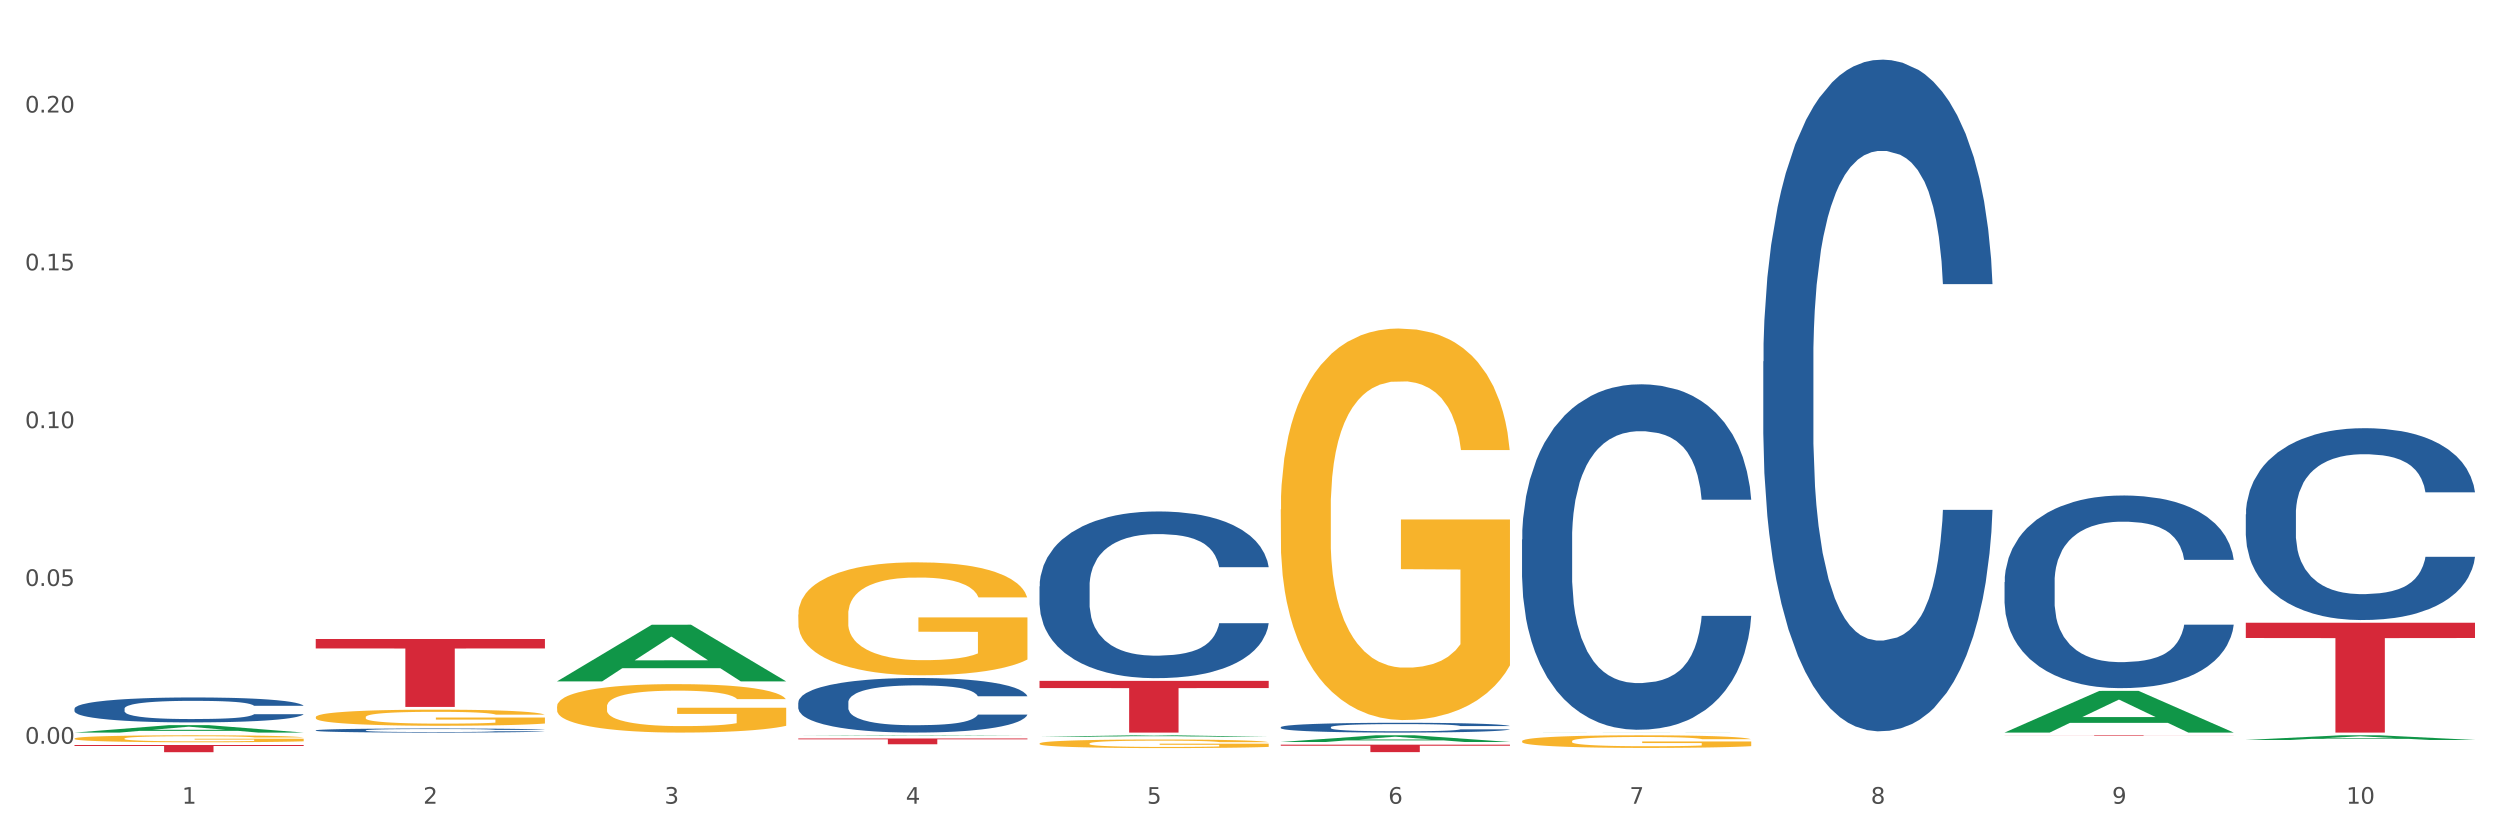 <?xml version="1.0" encoding="utf-8" standalone="no"?>
<!DOCTYPE svg PUBLIC "-//W3C//DTD SVG 1.1//EN"
  "http://www.w3.org/Graphics/SVG/1.1/DTD/svg11.dtd">
<svg xmlns:xlink="http://www.w3.org/1999/xlink" width="1080pt" height="360pt" viewBox="0 0 1080 360" xmlns="http://www.w3.org/2000/svg" version="1.1">
 <rect x="0" y="0" width="1080" height="360" fill="#333333" stroke="none"/>
 <defs>
  <style type="text/css">*{stroke-linejoin: round; stroke-linecap: butt}</style>
 </defs>
 <g id="figure_1">
  <g id="patch_1">
   <path d="M 0 360 
L 1080 360 
L 1080 0 
L 0 0 
z
" style="fill: #ffffff; stroke: #ffffff; stroke-linejoin: miter"/>
  </g>
  <g id="axes_1">
   <g id="matplotlib.axis_1">
    <g id="xtick_1">
     <g id="text_1">
      <!-- 1 -->
      <g style="fill: #4d4d4d" transform="translate(78.627 347.204) scale(0.096 -0.096)">
       <defs>
        <path id="DejaVuSans-31" d="M 794 531 
L 1825 531 
L 1825 4091 
L 703 3866 
L 703 4441 
L 1819 4666 
L 2450 4666 
L 2450 531 
L 3481 531 
L 3481 0 
L 794 0 
L 794 531 
z
" transform="scale(0.016)"/>
       </defs>
       <use xlink:href="#DejaVuSans-31"/>
      </g>
     </g>
    </g>
    <g id="xtick_2">
     <g id="text_2">
      <!-- 2 -->
      <g style="fill: #4d4d4d" transform="translate(182.851 347.204) scale(0.096 -0.096)">
       <defs>
        <path id="DejaVuSans-32" d="M 1228 531 
L 3431 531 
L 3431 0 
L 469 0 
L 469 531 
Q 828 903 1448 1529 
Q 2069 2156 2228 2338 
Q 2531 2678 2651 2914 
Q 2772 3150 2772 3378 
Q 2772 3750 2511 3984 
Q 2250 4219 1831 4219 
Q 1534 4219 1204 4116 
Q 875 4013 500 3803 
L 500 4441 
Q 881 4594 1212 4672 
Q 1544 4750 1819 4750 
Q 2544 4750 2975 4387 
Q 3406 4025 3406 3419 
Q 3406 3131 3298 2873 
Q 3191 2616 2906 2266 
Q 2828 2175 2409 1742 
Q 1991 1309 1228 531 
z
" transform="scale(0.016)"/>
       </defs>
       <use xlink:href="#DejaVuSans-32"/>
      </g>
     </g>
    </g>
    <g id="xtick_3">
     <g id="text_3">
      <!-- 3 -->
      <g style="fill: #4d4d4d" transform="translate(287.074 347.204) scale(0.096 -0.096)">
       <defs>
        <path id="DejaVuSans-33" d="M 2597 2516 
Q 3050 2419 3304 2112 
Q 3559 1806 3559 1356 
Q 3559 666 3084 287 
Q 2609 -91 1734 -91 
Q 1441 -91 1130 -33 
Q 819 25 488 141 
L 488 750 
Q 750 597 1062 519 
Q 1375 441 1716 441 
Q 2309 441 2620 675 
Q 2931 909 2931 1356 
Q 2931 1769 2642 2001 
Q 2353 2234 1838 2234 
L 1294 2234 
L 1294 2753 
L 1863 2753 
Q 2328 2753 2575 2939 
Q 2822 3125 2822 3475 
Q 2822 3834 2567 4026 
Q 2313 4219 1838 4219 
Q 1578 4219 1281 4162 
Q 984 4106 628 3988 
L 628 4550 
Q 988 4650 1302 4700 
Q 1616 4750 1894 4750 
Q 2613 4750 3031 4423 
Q 3450 4097 3450 3541 
Q 3450 3153 3228 2886 
Q 3006 2619 2597 2516 
z
" transform="scale(0.016)"/>
       </defs>
       <use xlink:href="#DejaVuSans-33"/>
      </g>
     </g>
    </g>
    <g id="xtick_4">
     <g id="text_4">
      <!-- 4 -->
      <g style="fill: #4d4d4d" transform="translate(391.298 347.204) scale(0.096 -0.096)">
       <defs>
        <path id="DejaVuSans-34" d="M 2419 4116 
L 825 1625 
L 2419 1625 
L 2419 4116 
z
M 2253 4666 
L 3047 4666 
L 3047 1625 
L 3713 1625 
L 3713 1100 
L 3047 1100 
L 3047 0 
L 2419 0 
L 2419 1100 
L 313 1100 
L 313 1709 
L 2253 4666 
z
" transform="scale(0.016)"/>
       </defs>
       <use xlink:href="#DejaVuSans-34"/>
      </g>
     </g>
    </g>
    <g id="xtick_5">
     <g id="text_5">
      <!-- 5 -->
      <g style="fill: #4d4d4d" transform="translate(495.522 347.204) scale(0.096 -0.096)">
       <defs>
        <path id="DejaVuSans-35" d="M 691 4666 
L 3169 4666 
L 3169 4134 
L 1269 4134 
L 1269 2991 
Q 1406 3038 1543 3061 
Q 1681 3084 1819 3084 
Q 2600 3084 3056 2656 
Q 3513 2228 3513 1497 
Q 3513 744 3044 326 
Q 2575 -91 1722 -91 
Q 1428 -91 1123 -41 
Q 819 9 494 109 
L 494 744 
Q 775 591 1075 516 
Q 1375 441 1709 441 
Q 2250 441 2565 725 
Q 2881 1009 2881 1497 
Q 2881 1984 2565 2268 
Q 2250 2553 1709 2553 
Q 1456 2553 1204 2497 
Q 953 2441 691 2322 
L 691 4666 
z
" transform="scale(0.016)"/>
       </defs>
       <use xlink:href="#DejaVuSans-35"/>
      </g>
     </g>
    </g>
    <g id="xtick_6">
     <g id="text_6">
      <!-- 6 -->
      <g style="fill: #4d4d4d" transform="translate(599.745 347.204) scale(0.096 -0.096)">
       <defs>
        <path id="DejaVuSans-36" d="M 2113 2584 
Q 1688 2584 1439 2293 
Q 1191 2003 1191 1497 
Q 1191 994 1439 701 
Q 1688 409 2113 409 
Q 2538 409 2786 701 
Q 3034 994 3034 1497 
Q 3034 2003 2786 2293 
Q 2538 2584 2113 2584 
z
M 3366 4563 
L 3366 3988 
Q 3128 4100 2886 4159 
Q 2644 4219 2406 4219 
Q 1781 4219 1451 3797 
Q 1122 3375 1075 2522 
Q 1259 2794 1537 2939 
Q 1816 3084 2150 3084 
Q 2853 3084 3261 2657 
Q 3669 2231 3669 1497 
Q 3669 778 3244 343 
Q 2819 -91 2113 -91 
Q 1303 -91 875 529 
Q 447 1150 447 2328 
Q 447 3434 972 4092 
Q 1497 4750 2381 4750 
Q 2619 4750 2861 4703 
Q 3103 4656 3366 4563 
z
" transform="scale(0.016)"/>
       </defs>
       <use xlink:href="#DejaVuSans-36"/>
      </g>
     </g>
    </g>
    <g id="xtick_7">
     <g id="text_7">
      <!-- 7 -->
      <g style="fill: #4d4d4d" transform="translate(703.969 347.204) scale(0.096 -0.096)">
       <defs>
        <path id="DejaVuSans-37" d="M 525 4666 
L 3525 4666 
L 3525 4397 
L 1831 0 
L 1172 0 
L 2766 4134 
L 525 4134 
L 525 4666 
z
" transform="scale(0.016)"/>
       </defs>
       <use xlink:href="#DejaVuSans-37"/>
      </g>
     </g>
    </g>
    <g id="xtick_8">
     <g id="text_8">
      <!-- 8 -->
      <g style="fill: #4d4d4d" transform="translate(808.193 347.204) scale(0.096 -0.096)">
       <defs>
        <path id="DejaVuSans-38" d="M 2034 2216 
Q 1584 2216 1326 1975 
Q 1069 1734 1069 1313 
Q 1069 891 1326 650 
Q 1584 409 2034 409 
Q 2484 409 2743 651 
Q 3003 894 3003 1313 
Q 3003 1734 2745 1975 
Q 2488 2216 2034 2216 
z
M 1403 2484 
Q 997 2584 770 2862 
Q 544 3141 544 3541 
Q 544 4100 942 4425 
Q 1341 4750 2034 4750 
Q 2731 4750 3128 4425 
Q 3525 4100 3525 3541 
Q 3525 3141 3298 2862 
Q 3072 2584 2669 2484 
Q 3125 2378 3379 2068 
Q 3634 1759 3634 1313 
Q 3634 634 3220 271 
Q 2806 -91 2034 -91 
Q 1263 -91 848 271 
Q 434 634 434 1313 
Q 434 1759 690 2068 
Q 947 2378 1403 2484 
z
M 1172 3481 
Q 1172 3119 1398 2916 
Q 1625 2713 2034 2713 
Q 2441 2713 2670 2916 
Q 2900 3119 2900 3481 
Q 2900 3844 2670 4047 
Q 2441 4250 2034 4250 
Q 1625 4250 1398 4047 
Q 1172 3844 1172 3481 
z
" transform="scale(0.016)"/>
       </defs>
       <use xlink:href="#DejaVuSans-38"/>
      </g>
     </g>
    </g>
    <g id="xtick_9">
     <g id="text_9">
      <!-- 9 -->
      <g style="fill: #4d4d4d" transform="translate(912.416 347.204) scale(0.096 -0.096)">
       <defs>
        <path id="DejaVuSans-39" d="M 703 97 
L 703 672 
Q 941 559 1184 500 
Q 1428 441 1663 441 
Q 2288 441 2617 861 
Q 2947 1281 2994 2138 
Q 2813 1869 2534 1725 
Q 2256 1581 1919 1581 
Q 1219 1581 811 2004 
Q 403 2428 403 3163 
Q 403 3881 828 4315 
Q 1253 4750 1959 4750 
Q 2769 4750 3195 4129 
Q 3622 3509 3622 2328 
Q 3622 1225 3098 567 
Q 2575 -91 1691 -91 
Q 1453 -91 1209 -44 
Q 966 3 703 97 
z
M 1959 2075 
Q 2384 2075 2632 2365 
Q 2881 2656 2881 3163 
Q 2881 3666 2632 3958 
Q 2384 4250 1959 4250 
Q 1534 4250 1286 3958 
Q 1038 3666 1038 3163 
Q 1038 2656 1286 2365 
Q 1534 2075 1959 2075 
z
" transform="scale(0.016)"/>
       </defs>
       <use xlink:href="#DejaVuSans-39"/>
      </g>
     </g>
    </g>
    <g id="xtick_10">
     <g id="text_10">
      <!-- 10 -->
      <g style="fill: #4d4d4d" transform="translate(1013.586 347.204) scale(0.096 -0.096)">
       <defs>
        <path id="DejaVuSans-30" d="M 2034 4250 
Q 1547 4250 1301 3770 
Q 1056 3291 1056 2328 
Q 1056 1369 1301 889 
Q 1547 409 2034 409 
Q 2525 409 2770 889 
Q 3016 1369 3016 2328 
Q 3016 3291 2770 3770 
Q 2525 4250 2034 4250 
z
M 2034 4750 
Q 2819 4750 3233 4129 
Q 3647 3509 3647 2328 
Q 3647 1150 3233 529 
Q 2819 -91 2034 -91 
Q 1250 -91 836 529 
Q 422 1150 422 2328 
Q 422 3509 836 4129 
Q 1250 4750 2034 4750 
z
" transform="scale(0.016)"/>
       </defs>
       <use xlink:href="#DejaVuSans-31"/>
       <use xlink:href="#DejaVuSans-30" transform="translate(63.623 0)"/>
      </g>
     </g>
    </g>
    <g id="xtick_11"/>
    <g id="xtick_12"/>
    <g id="xtick_13"/>
    <g id="xtick_14"/>
    <g id="xtick_15"/>
    <g id="xtick_16"/>
    <g id="xtick_17"/>
    <g id="xtick_18"/>
    <g id="xtick_19"/>
   </g>
   <g id="matplotlib.axis_2">
    <g id="ytick_1">
     <g id="text_11">
      <!-- 0.00 -->
      <g style="fill: #4d4d4d" transform="translate(10.8 321.294) scale(0.096 -0.096)">
       <defs>
        <path id="DejaVuSans-2e" d="M 684 794 
L 1344 794 
L 1344 0 
L 684 0 
L 684 794 
z
" transform="scale(0.016)"/>
       </defs>
       <use xlink:href="#DejaVuSans-30"/>
       <use xlink:href="#DejaVuSans-2e" transform="translate(63.623 0)"/>
       <use xlink:href="#DejaVuSans-30" transform="translate(95.41 0)"/>
       <use xlink:href="#DejaVuSans-30" transform="translate(159.033 0)"/>
      </g>
     </g>
    </g>
    <g id="ytick_2">
     <g id="text_12">
      <!-- 0.05 -->
      <g style="fill: #4d4d4d" transform="translate(10.8 253.126) scale(0.096 -0.096)">
       <use xlink:href="#DejaVuSans-30"/>
       <use xlink:href="#DejaVuSans-2e" transform="translate(63.623 0)"/>
       <use xlink:href="#DejaVuSans-30" transform="translate(95.41 0)"/>
       <use xlink:href="#DejaVuSans-35" transform="translate(159.033 0)"/>
      </g>
     </g>
    </g>
    <g id="ytick_3">
     <g id="text_13">
      <!-- 0.10 -->
      <g style="fill: #4d4d4d" transform="translate(10.8 184.959) scale(0.096 -0.096)">
       <use xlink:href="#DejaVuSans-30"/>
       <use xlink:href="#DejaVuSans-2e" transform="translate(63.623 0)"/>
       <use xlink:href="#DejaVuSans-31" transform="translate(95.41 0)"/>
       <use xlink:href="#DejaVuSans-30" transform="translate(159.033 0)"/>
      </g>
     </g>
    </g>
    <g id="ytick_4">
     <g id="text_14">
      <!-- 0.15 -->
      <g style="fill: #4d4d4d" transform="translate(10.8 116.792) scale(0.096 -0.096)">
       <use xlink:href="#DejaVuSans-30"/>
       <use xlink:href="#DejaVuSans-2e" transform="translate(63.623 0)"/>
       <use xlink:href="#DejaVuSans-31" transform="translate(95.41 0)"/>
       <use xlink:href="#DejaVuSans-35" transform="translate(159.033 0)"/>
      </g>
     </g>
    </g>
    <g id="ytick_5">
     <g id="text_15">
      <!-- 0.20 -->
      <g style="fill: #4d4d4d" transform="translate(10.8 48.625) scale(0.096 -0.096)">
       <use xlink:href="#DejaVuSans-30"/>
       <use xlink:href="#DejaVuSans-2e" transform="translate(63.623 0)"/>
       <use xlink:href="#DejaVuSans-32" transform="translate(95.41 0)"/>
       <use xlink:href="#DejaVuSans-30" transform="translate(159.033 0)"/>
      </g>
     </g>
    </g>
    <g id="ytick_6"/>
    <g id="ytick_7"/>
    <g id="ytick_8"/>
    <g id="ytick_9"/>
   </g>
   <g id="PolyCollection_1">
    <path d="M 32.175 316.473 
L 32.277 316.47 
L 73.107 313.251 
L 90.051 313.248 
L 131.187 316.479 
L 111.589 316.479 
L 102.709 315.727 
L 60.552 315.727 
L 60.246 315.739 
L 51.671 316.479 
L 32.175 316.479 
L 32.175 316.473 
L 65.86 315.278 
L 97.401 315.274 
L 81.783 313.937 
L 81.579 313.931 
L 81.375 313.94 
L 65.758 315.274 
L 65.86 315.278 
L 32.175 316.473 
z
" clip-path="url(#p1e3bc6f533)" style="fill: #109648"/>
    <path d="M 449.069 253.307 
L 449.187 253.241 
L 449.187 251.399 
L 449.538 248.9 
L 450.825 244.295 
L 452.464 240.809 
L 455.272 236.731 
L 456.794 235.021 
L 458.783 233.113 
L 462.88 230.022 
L 467.561 227.39 
L 470.838 225.943 
L 473.296 225.022 
L 478.797 223.378 
L 481.957 222.655 
L 485.234 222.063 
L 488.042 221.668 
L 492.724 221.207 
L 496.469 221.01 
L 500.799 220.944 
L 504.427 221.01 
L 509.226 221.273 
L 516.248 222.063 
L 518.94 222.523 
L 522.568 223.312 
L 526.313 224.365 
L 529.356 225.417 
L 532.867 226.93 
L 536.495 228.903 
L 540.006 231.403 
L 542.464 233.705 
L 544.454 236.139 
L 546.209 239.099 
L 547.497 242.322 
L 548.082 245.019 
L 526.664 245.019 
L 526.079 242.585 
L 524.909 239.954 
L 523.738 238.178 
L 522.451 236.731 
L 520.461 235.086 
L 518.706 234.034 
L 515.78 232.784 
L 513.088 231.995 
L 510.864 231.534 
L 508.173 231.14 
L 502.438 230.745 
L 498.342 230.745 
L 495.767 230.877 
L 492.607 231.206 
L 489.915 231.666 
L 486.755 232.455 
L 484.297 233.31 
L 481.84 234.429 
L 480.435 235.218 
L 478.328 236.665 
L 476.924 237.849 
L 475.051 239.888 
L 473.998 241.335 
L 472.126 245.085 
L 471.306 247.847 
L 470.955 249.755 
L 470.721 251.86 
L 470.721 262.121 
L 471.423 266.725 
L 472.009 268.699 
L 472.945 270.935 
L 474.7 273.829 
L 477.275 276.658 
L 479.967 278.697 
L 482.191 279.947 
L 484.297 280.868 
L 486.404 281.591 
L 488.979 282.249 
L 491.085 282.644 
L 494.245 283.038 
L 497.991 283.236 
L 500.916 283.236 
L 506.885 282.907 
L 509.577 282.578 
L 512.152 282.117 
L 514.961 281.394 
L 517.184 280.604 
L 518.472 280.012 
L 520.578 278.763 
L 522.217 277.447 
L 523.621 275.934 
L 524.558 274.619 
L 525.611 272.645 
L 526.43 270.409 
L 526.664 269.225 
L 548.082 269.225 
L 547.614 271.593 
L 546.795 273.895 
L 545.156 276.987 
L 543.869 278.763 
L 541.879 280.933 
L 539.772 282.775 
L 536.846 284.814 
L 534.155 286.327 
L 531.346 287.643 
L 528.303 288.827 
L 522.802 290.471 
L 520.813 290.932 
L 516.599 291.721 
L 513.322 292.181 
L 508.524 292.642 
L 503.608 292.905 
L 498.459 292.971 
L 493.894 292.839 
L 488.862 292.444 
L 485.702 292.05 
L 482.191 291.458 
L 478.094 290.537 
L 474.232 289.419 
L 470.604 288.103 
L 467.21 286.59 
L 464.05 284.88 
L 459.954 282.052 
L 456.911 279.289 
L 454.687 276.724 
L 453.166 274.553 
L 451.644 271.79 
L 450.825 269.883 
L 449.538 265.278 
L 449.069 261.003 
L 449.069 253.307 
z
" clip-path="url(#p1e3bc6f533)" style="fill: #255c99"/>
    <path d="M 344.846 303.49 
L 344.963 303.468 
L 344.963 302.865 
L 345.314 302.047 
L 346.601 300.539 
L 348.24 299.397 
L 351.049 298.062 
L 352.57 297.502 
L 354.56 296.877 
L 358.656 295.864 
L 363.338 295.003 
L 366.615 294.529 
L 369.072 294.227 
L 374.573 293.689 
L 377.733 293.452 
L 381.01 293.258 
L 383.819 293.129 
L 388.5 292.978 
L 392.245 292.913 
L 396.576 292.892 
L 400.204 292.913 
L 405.002 293 
L 412.025 293.258 
L 414.716 293.409 
L 418.344 293.667 
L 422.09 294.012 
L 425.133 294.357 
L 428.644 294.852 
L 432.272 295.498 
L 435.783 296.317 
L 438.241 297.071 
L 440.23 297.868 
L 441.986 298.837 
L 443.273 299.893 
L 443.858 300.776 
L 422.441 300.776 
L 421.856 299.979 
L 420.685 299.117 
L 419.515 298.535 
L 418.227 298.062 
L 416.238 297.523 
L 414.482 297.178 
L 411.556 296.769 
L 408.865 296.511 
L 406.641 296.36 
L 403.949 296.231 
L 398.214 296.101 
L 394.118 296.101 
L 391.543 296.144 
L 388.383 296.252 
L 385.691 296.403 
L 382.531 296.661 
L 380.074 296.941 
L 377.616 297.308 
L 376.211 297.566 
L 374.105 298.04 
L 372.7 298.428 
L 370.828 299.096 
L 369.775 299.569 
L 367.902 300.797 
L 367.083 301.702 
L 366.732 302.327 
L 366.498 303.016 
L 366.498 306.376 
L 367.2 307.884 
L 367.785 308.53 
L 368.721 309.263 
L 370.477 310.211 
L 373.052 311.137 
L 375.743 311.805 
L 377.967 312.214 
L 380.074 312.515 
L 382.18 312.752 
L 384.755 312.968 
L 386.862 313.097 
L 390.022 313.226 
L 393.767 313.291 
L 396.693 313.291 
L 402.662 313.183 
L 405.353 313.075 
L 407.928 312.925 
L 410.737 312.688 
L 412.961 312.429 
L 414.248 312.235 
L 416.355 311.826 
L 417.993 311.395 
L 419.398 310.9 
L 420.334 310.469 
L 421.387 309.823 
L 422.207 309.09 
L 422.441 308.703 
L 443.858 308.703 
L 443.39 309.478 
L 442.571 310.232 
L 440.932 311.244 
L 439.645 311.826 
L 437.655 312.537 
L 435.549 313.14 
L 432.623 313.808 
L 429.931 314.303 
L 427.122 314.734 
L 424.079 315.122 
L 418.579 315.66 
L 416.589 315.811 
L 412.376 316.07 
L 409.099 316.22 
L 404.3 316.371 
L 399.385 316.457 
L 394.235 316.479 
L 389.671 316.436 
L 384.638 316.307 
L 381.478 316.177 
L 377.967 315.983 
L 373.871 315.682 
L 370.009 315.316 
L 366.38 314.885 
L 362.986 314.389 
L 359.826 313.829 
L 355.73 312.903 
L 352.687 311.998 
L 350.464 311.158 
L 348.942 310.447 
L 347.421 309.543 
L 346.601 308.918 
L 345.314 307.41 
L 344.846 306.01 
L 344.846 303.49 
z
" clip-path="url(#p1e3bc6f533)" style="fill: #255c99"/>
    <path d="M 240.622 318.175 
L 240.739 318.175 
L 240.739 318.175 
L 241.09 318.174 
L 242.378 318.173 
L 244.016 318.172 
L 246.825 318.172 
L 248.347 318.171 
L 250.336 318.171 
L 254.432 318.17 
L 259.114 318.169 
L 262.391 318.169 
L 264.849 318.169 
L 270.349 318.168 
L 273.509 318.168 
L 276.786 318.168 
L 279.595 318.168 
L 284.277 318.168 
L 288.022 318.168 
L 292.352 318.168 
L 295.98 318.168 
L 300.779 318.168 
L 307.801 318.168 
L 310.493 318.168 
L 314.121 318.168 
L 317.866 318.169 
L 320.909 318.169 
L 324.42 318.169 
L 328.048 318.17 
L 331.559 318.17 
L 334.017 318.171 
L 336.007 318.171 
L 337.762 318.172 
L 339.049 318.173 
L 339.635 318.173 
L 318.217 318.173 
L 317.632 318.173 
L 316.462 318.172 
L 315.291 318.172 
L 314.004 318.172 
L 312.014 318.171 
L 310.259 318.171 
L 307.333 318.171 
L 304.641 318.17 
L 302.417 318.17 
L 299.725 318.17 
L 293.991 318.17 
L 289.894 318.17 
L 287.32 318.17 
L 284.16 318.17 
L 281.468 318.17 
L 278.308 318.171 
L 275.85 318.171 
L 273.392 318.171 
L 271.988 318.171 
L 269.881 318.171 
L 268.477 318.172 
L 266.604 318.172 
L 265.551 318.173 
L 263.678 318.173 
L 262.859 318.174 
L 262.508 318.174 
L 262.274 318.175 
L 262.274 318.177 
L 262.976 318.178 
L 263.561 318.179 
L 264.498 318.179 
L 266.253 318.18 
L 268.828 318.181 
L 271.52 318.181 
L 273.743 318.181 
L 275.85 318.181 
L 277.957 318.182 
L 280.532 318.182 
L 282.638 318.182 
L 285.798 318.182 
L 289.543 318.182 
L 292.469 318.182 
L 298.438 318.182 
L 301.13 318.182 
L 303.705 318.182 
L 306.513 318.182 
L 308.737 318.181 
L 310.025 318.181 
L 312.131 318.181 
L 313.77 318.181 
L 315.174 318.18 
L 316.11 318.18 
L 317.164 318.18 
L 317.983 318.179 
L 318.217 318.179 
L 339.635 318.179 
L 339.167 318.179 
L 338.347 318.18 
L 336.709 318.181 
L 335.421 318.181 
L 333.432 318.181 
L 331.325 318.182 
L 328.399 318.182 
L 325.707 318.183 
L 322.899 318.183 
L 319.856 318.183 
L 314.355 318.184 
L 312.365 318.184 
L 308.152 318.184 
L 304.875 318.184 
L 300.077 318.184 
L 295.161 318.184 
L 290.011 318.184 
L 285.447 318.184 
L 280.414 318.184 
L 277.254 318.184 
L 273.743 318.184 
L 269.647 318.184 
L 265.785 318.183 
L 262.157 318.183 
L 258.763 318.183 
L 255.603 318.182 
L 251.507 318.182 
L 248.464 318.181 
L 246.24 318.181 
L 244.718 318.18 
L 243.197 318.179 
L 242.378 318.179 
L 241.09 318.178 
L 240.622 318.177 
L 240.622 318.175 
z
" clip-path="url(#p1e3bc6f533)" style="fill: #255c99"/>
    <path d="M 136.399 315.503 
L 136.516 315.501 
L 136.516 315.456 
L 136.867 315.395 
L 138.154 315.281 
L 139.793 315.196 
L 142.602 315.095 
L 144.123 315.053 
L 146.113 315.006 
L 150.209 314.93 
L 154.89 314.866 
L 158.167 314.83 
L 160.625 314.807 
L 166.126 314.767 
L 169.286 314.749 
L 172.563 314.734 
L 175.372 314.725 
L 180.053 314.713 
L 183.798 314.709 
L 188.129 314.707 
L 191.757 314.709 
L 196.555 314.715 
L 203.577 314.734 
L 206.269 314.746 
L 209.897 314.765 
L 213.642 314.791 
L 216.685 314.817 
L 220.196 314.854 
L 223.824 314.903 
L 227.336 314.964 
L 229.793 315.021 
L 231.783 315.081 
L 233.538 315.154 
L 234.826 315.233 
L 235.411 315.299 
L 213.993 315.299 
L 213.408 315.239 
L 212.238 315.175 
L 211.068 315.131 
L 209.78 315.095 
L 207.791 315.055 
L 206.035 315.029 
L 203.109 314.998 
L 200.417 314.979 
L 198.194 314.967 
L 195.502 314.958 
L 189.767 314.948 
L 185.671 314.948 
L 183.096 314.951 
L 179.936 314.959 
L 177.244 314.971 
L 174.084 314.99 
L 171.626 315.011 
L 169.169 315.039 
L 167.764 315.058 
L 165.658 315.094 
L 164.253 315.123 
L 162.381 315.173 
L 161.327 315.209 
L 159.455 315.301 
L 158.635 315.369 
L 158.284 315.416 
L 158.05 315.468 
L 158.05 315.72 
L 158.752 315.833 
L 159.338 315.882 
L 160.274 315.937 
L 162.029 316.008 
L 164.604 316.078 
L 167.296 316.128 
L 169.52 316.158 
L 171.626 316.181 
L 173.733 316.199 
L 176.308 316.215 
L 178.415 316.225 
L 181.575 316.235 
L 185.32 316.239 
L 188.246 316.239 
L 194.214 316.231 
L 196.906 316.223 
L 199.481 316.212 
L 202.29 316.194 
L 204.514 316.175 
L 205.801 316.16 
L 207.908 316.129 
L 209.546 316.097 
L 210.951 316.06 
L 211.887 316.027 
L 212.94 315.979 
L 213.759 315.924 
L 213.993 315.895 
L 235.411 315.895 
L 234.943 315.953 
L 234.124 316.01 
L 232.485 316.086 
L 231.198 316.129 
L 229.208 316.183 
L 227.102 316.228 
L 224.176 316.278 
L 221.484 316.315 
L 218.675 316.348 
L 215.632 316.377 
L 210.131 316.417 
L 208.142 316.429 
L 203.928 316.448 
L 200.651 316.459 
L 195.853 316.471 
L 190.937 316.477 
L 185.788 316.479 
L 181.223 316.476 
L 176.191 316.466 
L 173.031 316.456 
L 169.52 316.442 
L 165.424 316.419 
L 161.561 316.391 
L 157.933 316.359 
L 154.539 316.322 
L 151.379 316.28 
L 147.283 316.21 
L 144.24 316.142 
L 142.016 316.079 
L 140.495 316.026 
L 138.973 315.958 
L 138.154 315.911 
L 136.867 315.798 
L 136.399 315.692 
L 136.399 315.503 
z
" clip-path="url(#p1e3bc6f533)" style="fill: #255c99"/>
    <path d="M 240.622 305.214 
L 240.739 305.195 
L 240.739 304.507 
L 240.973 303.914 
L 242.142 302.479 
L 243.895 301.294 
L 245.181 300.662 
L 246.467 300.146 
L 247.987 299.63 
L 249.857 299.094 
L 253.247 298.31 
L 255.351 297.908 
L 257.923 297.488 
L 262.599 296.876 
L 265.989 296.531 
L 269.496 296.245 
L 275.224 295.9 
L 278.965 295.747 
L 282.939 295.633 
L 287.732 295.556 
L 291.356 295.537 
L 299.305 295.594 
L 306.085 295.766 
L 309.358 295.9 
L 313.566 296.13 
L 315.788 296.283 
L 319.411 296.589 
L 323.152 296.99 
L 325.724 297.335 
L 329.581 297.985 
L 332.504 298.635 
L 335.193 299.438 
L 336.595 299.993 
L 337.647 300.509 
L 338.583 301.102 
L 339.518 302.039 
L 318.476 302.039 
L 317.658 301.37 
L 316.372 300.739 
L 314.502 300.127 
L 312.865 299.744 
L 310.06 299.266 
L 307.488 298.96 
L 304.799 298.731 
L 301.526 298.54 
L 298.954 298.444 
L 295.33 298.367 
L 288.2 298.387 
L 283.407 298.54 
L 280.134 298.731 
L 278.03 298.903 
L 276.159 299.094 
L 274.055 299.362 
L 271.6 299.764 
L 269.847 300.127 
L 268.093 300.586 
L 266.69 301.045 
L 265.405 301.58 
L 264.352 302.154 
L 263.534 302.747 
L 262.833 303.474 
L 262.248 304.679 
L 262.248 307.299 
L 262.482 307.892 
L 263.067 308.676 
L 263.768 309.269 
L 264.937 309.976 
L 265.989 310.454 
L 267.976 311.143 
L 270.197 311.717 
L 271.951 312.08 
L 273.704 312.386 
L 276.744 312.807 
L 280.134 313.151 
L 283.056 313.361 
L 287.031 313.553 
L 289.719 313.629 
L 292.057 313.667 
L 297.785 313.667 
L 301.877 313.61 
L 306.436 313.476 
L 309.943 313.304 
L 312.865 313.094 
L 316.138 312.749 
L 318.242 312.424 
L 318.242 308.427 
L 292.525 308.408 
L 292.525 305.75 
L 339.635 305.75 
L 339.635 313.553 
L 337.647 313.954 
L 335.426 314.318 
L 333.088 314.643 
L 329.581 315.044 
L 325.373 315.427 
L 321.632 315.695 
L 317.658 315.924 
L 312.982 316.135 
L 306.903 316.326 
L 303.163 316.402 
L 298.487 316.46 
L 292.992 316.479 
L 288.2 316.441 
L 283.524 316.345 
L 278.614 316.173 
L 273.821 315.924 
L 270.197 315.676 
L 266.574 315.37 
L 262.716 314.968 
L 259.677 314.585 
L 257.339 314.241 
L 254.767 313.801 
L 251.961 313.228 
L 249.857 312.711 
L 247.987 312.176 
L 246 311.487 
L 244.597 310.894 
L 243.194 310.148 
L 242.376 309.594 
L 241.441 308.733 
L 240.739 307.528 
L 240.622 305.214 
z
" clip-path="url(#p1e3bc6f533)" style="fill: #f7b32b"/>
    <path d="M 32.175 319.043 
L 32.292 319.04 
L 32.292 318.941 
L 32.526 318.855 
L 33.695 318.648 
L 35.448 318.477 
L 36.734 318.386 
L 38.02 318.312 
L 39.54 318.237 
L 41.41 318.16 
L 44.8 318.047 
L 46.904 317.989 
L 49.476 317.928 
L 54.152 317.84 
L 57.542 317.79 
L 61.049 317.749 
L 66.777 317.699 
L 70.517 317.677 
L 74.492 317.66 
L 79.285 317.649 
L 82.909 317.646 
L 90.858 317.655 
L 97.638 317.68 
L 100.911 317.699 
L 105.119 317.732 
L 107.34 317.754 
L 110.964 317.798 
L 114.705 317.856 
L 117.277 317.906 
L 121.134 318 
L 124.057 318.094 
L 126.745 318.21 
L 128.148 318.29 
L 129.2 318.364 
L 130.135 318.45 
L 131.071 318.585 
L 110.029 318.585 
L 109.211 318.488 
L 107.925 318.397 
L 106.054 318.309 
L 104.418 318.254 
L 101.612 318.185 
L 99.041 318.141 
L 96.352 318.107 
L 93.079 318.08 
L 90.507 318.066 
L 86.883 318.055 
L 79.752 318.058 
L 74.96 318.08 
L 71.686 318.107 
L 69.582 318.132 
L 67.712 318.16 
L 65.608 318.198 
L 63.153 318.256 
L 61.399 318.309 
L 59.646 318.375 
L 58.243 318.441 
L 56.957 318.519 
L 55.905 318.601 
L 55.087 318.687 
L 54.386 318.792 
L 53.801 318.966 
L 53.801 319.344 
L 54.035 319.43 
L 54.619 319.543 
L 55.321 319.628 
L 56.49 319.73 
L 57.542 319.8 
L 59.529 319.899 
L 61.75 319.982 
L 63.504 320.034 
L 65.257 320.078 
L 68.296 320.139 
L 71.686 320.189 
L 74.609 320.219 
L 78.583 320.247 
L 81.272 320.258 
L 83.61 320.263 
L 89.338 320.263 
L 93.429 320.255 
L 97.988 320.236 
L 101.495 320.211 
L 104.418 320.18 
L 107.691 320.131 
L 109.795 320.084 
L 109.795 319.507 
L 84.078 319.504 
L 84.078 319.12 
L 131.187 319.12 
L 131.187 320.247 
L 129.2 320.305 
L 126.979 320.357 
L 124.641 320.404 
L 121.134 320.462 
L 116.926 320.517 
L 113.185 320.556 
L 109.211 320.589 
L 104.535 320.619 
L 98.456 320.647 
L 94.715 320.658 
L 90.039 320.666 
L 84.545 320.669 
L 79.752 320.664 
L 75.076 320.65 
L 70.167 320.625 
L 65.374 320.589 
L 61.75 320.553 
L 58.126 320.509 
L 54.269 320.451 
L 51.229 320.396 
L 48.891 320.346 
L 46.32 320.283 
L 43.514 320.2 
L 41.41 320.125 
L 39.54 320.048 
L 37.552 319.949 
L 36.15 319.863 
L 34.747 319.755 
L 33.928 319.675 
L 32.993 319.551 
L 32.292 319.377 
L 32.175 319.043 
z
" clip-path="url(#p1e3bc6f533)" style="fill: #f7b32b"/>
    <path d="M 32.175 321.837 
L 131.187 321.837 
L 131.187 322.269 
L 92.239 322.272 
L 92.239 324.95 
L 70.888 324.95 
L 70.888 322.272 
L 32.175 322.269 
L 32.175 321.84 
L 32.175 321.837 
z
" clip-path="url(#p1e3bc6f533)" style="fill: #d62839"/>
    <path d="M 136.399 276.049 
L 235.411 276.049 
L 235.411 280.128 
L 196.463 280.156 
L 196.463 305.404 
L 175.112 305.404 
L 175.112 280.156 
L 136.399 280.128 
L 136.399 276.077 
L 136.399 276.049 
z
" clip-path="url(#p1e3bc6f533)" style="fill: #d62839"/>
    <path d="M 344.846 319.031 
L 443.858 319.031 
L 443.858 319.378 
L 404.91 319.38 
L 404.91 321.526 
L 383.559 321.526 
L 383.559 319.38 
L 344.846 319.378 
L 344.846 319.034 
L 344.846 319.031 
z
" clip-path="url(#p1e3bc6f533)" style="fill: #d62839"/>
    <path d="M 449.069 294.138 
L 548.082 294.138 
L 548.082 297.243 
L 509.134 297.264 
L 509.134 316.479 
L 487.783 316.479 
L 487.783 297.264 
L 449.069 297.243 
L 449.069 294.159 
L 449.069 294.138 
z
" clip-path="url(#p1e3bc6f533)" style="fill: #d62839"/>
    <path d="M 553.293 321.706 
L 652.306 321.706 
L 652.306 322.155 
L 613.358 322.158 
L 613.358 324.935 
L 592.006 324.935 
L 592.006 322.158 
L 553.293 322.155 
L 553.293 321.709 
L 553.293 321.706 
z
" clip-path="url(#p1e3bc6f533)" style="fill: #d62839"/>
    <path d="M 865.964 317.646 
L 964.976 317.646 
L 964.976 317.682 
L 926.028 317.682 
L 926.028 317.9 
L 904.677 317.9 
L 904.677 317.682 
L 865.964 317.682 
L 865.964 317.647 
L 865.964 317.646 
z
" clip-path="url(#p1e3bc6f533)" style="fill: #d62839"/>
    <path d="M 970.188 269.027 
L 1069.2 269.027 
L 1069.2 275.621 
L 1030.252 275.666 
L 1030.252 316.479 
L 1008.901 316.479 
L 1008.901 275.666 
L 970.188 275.621 
L 970.188 269.071 
L 970.188 269.027 
z
" clip-path="url(#p1e3bc6f533)" style="fill: #d62839"/>
    <path d="M 657.517 320.167 
L 657.634 320.163 
L 657.634 319.983 
L 657.867 319.829 
L 659.036 319.455 
L 660.79 319.146 
L 662.076 318.982 
L 663.362 318.847 
L 664.881 318.713 
L 666.752 318.573 
L 670.142 318.369 
L 672.246 318.264 
L 674.818 318.155 
L 679.493 317.995 
L 682.884 317.905 
L 686.39 317.831 
L 692.118 317.741 
L 695.859 317.701 
L 699.834 317.671 
L 704.627 317.651 
L 708.25 317.646 
L 716.199 317.661 
L 722.979 317.706 
L 726.253 317.741 
L 730.461 317.801 
L 732.682 317.841 
L 736.306 317.92 
L 740.047 318.025 
L 742.618 318.115 
L 746.476 318.284 
L 749.398 318.454 
L 752.087 318.663 
L 753.49 318.807 
L 754.542 318.942 
L 755.477 319.096 
L 756.412 319.34 
L 735.371 319.34 
L 734.552 319.166 
L 733.266 319.002 
L 731.396 318.842 
L 729.76 318.743 
L 726.954 318.618 
L 724.382 318.538 
L 721.694 318.478 
L 718.42 318.429 
L 715.849 318.404 
L 712.225 318.384 
L 705.094 318.389 
L 700.301 318.429 
L 697.028 318.478 
L 694.924 318.523 
L 693.054 318.573 
L 690.949 318.643 
L 688.495 318.747 
L 686.741 318.842 
L 684.988 318.962 
L 683.585 319.081 
L 682.299 319.221 
L 681.247 319.37 
L 680.429 319.525 
L 679.727 319.714 
L 679.143 320.028 
L 679.143 320.711 
L 679.377 320.865 
L 679.961 321.069 
L 680.662 321.224 
L 681.831 321.408 
L 682.884 321.533 
L 684.871 321.712 
L 687.092 321.862 
L 688.845 321.956 
L 690.599 322.036 
L 693.638 322.145 
L 697.028 322.235 
L 699.951 322.29 
L 703.925 322.34 
L 706.614 322.36 
L 708.952 322.37 
L 714.68 322.37 
L 718.771 322.355 
L 723.33 322.32 
L 726.837 322.275 
L 729.76 322.22 
L 733.033 322.131 
L 735.137 322.046 
L 735.137 321.005 
L 709.419 321 
L 709.419 320.307 
L 756.529 320.307 
L 756.529 322.34 
L 754.542 322.444 
L 752.321 322.539 
L 749.983 322.624 
L 746.476 322.728 
L 742.268 322.828 
L 738.527 322.898 
L 734.552 322.958 
L 729.876 323.012 
L 723.798 323.062 
L 720.057 323.082 
L 715.381 323.097 
L 709.887 323.102 
L 705.094 323.092 
L 700.418 323.067 
L 695.508 323.022 
L 690.716 322.958 
L 687.092 322.893 
L 683.468 322.813 
L 679.61 322.709 
L 676.571 322.609 
L 674.233 322.519 
L 671.661 322.405 
L 668.856 322.255 
L 666.752 322.121 
L 664.881 321.981 
L 662.894 321.802 
L 661.491 321.647 
L 660.088 321.453 
L 659.27 321.308 
L 658.335 321.084 
L 657.634 320.77 
L 657.517 320.167 
z
" clip-path="url(#p1e3bc6f533)" style="fill: #f7b32b"/>
    <path d="M 553.293 220.078 
L 553.41 219.923 
L 553.41 214.362 
L 553.644 209.573 
L 554.813 197.986 
L 556.566 188.408 
L 557.852 183.31 
L 559.138 179.139 
L 560.658 174.968 
L 562.528 170.642 
L 565.918 164.308 
L 568.022 161.064 
L 570.594 157.665 
L 575.27 152.722 
L 578.66 149.941 
L 582.167 147.624 
L 587.895 144.843 
L 591.636 143.607 
L 595.61 142.68 
L 600.403 142.062 
L 604.027 141.908 
L 611.976 142.371 
L 618.756 143.762 
L 622.029 144.843 
L 626.237 146.697 
L 628.458 147.933 
L 632.082 150.405 
L 635.823 153.649 
L 638.395 156.43 
L 642.252 161.682 
L 645.175 166.935 
L 647.863 173.423 
L 649.266 177.903 
L 650.318 182.074 
L 651.253 186.863 
L 652.189 194.433 
L 631.147 194.433 
L 630.329 189.026 
L 629.043 183.928 
L 627.173 178.984 
L 625.536 175.895 
L 622.73 172.033 
L 620.159 169.561 
L 617.47 167.707 
L 614.197 166.162 
L 611.625 165.39 
L 608.001 164.772 
L 600.87 164.926 
L 596.078 166.162 
L 592.805 167.707 
L 590.7 169.097 
L 588.83 170.642 
L 586.726 172.805 
L 584.271 176.049 
L 582.518 178.984 
L 580.764 182.692 
L 579.361 186.4 
L 578.075 190.725 
L 577.023 195.36 
L 576.205 200.149 
L 575.504 206.02 
L 574.919 215.752 
L 574.919 236.917 
L 575.153 241.706 
L 575.737 248.04 
L 576.439 252.829 
L 577.608 258.545 
L 578.66 262.407 
L 580.647 267.968 
L 582.868 272.603 
L 584.622 275.538 
L 586.375 278.01 
L 589.415 281.409 
L 592.805 284.189 
L 595.727 285.889 
L 599.702 287.434 
L 602.39 288.052 
L 604.728 288.361 
L 610.456 288.361 
L 614.548 287.897 
L 619.107 286.816 
L 622.613 285.425 
L 625.536 283.726 
L 628.809 280.945 
L 630.913 278.319 
L 630.913 246.031 
L 605.196 245.877 
L 605.196 224.403 
L 652.306 224.403 
L 652.306 287.434 
L 650.318 290.678 
L 648.097 293.613 
L 645.759 296.239 
L 642.252 299.484 
L 638.044 302.573 
L 634.303 304.736 
L 630.329 306.59 
L 625.653 308.289 
L 619.574 309.834 
L 615.833 310.452 
L 611.158 310.916 
L 605.663 311.07 
L 600.87 310.761 
L 596.195 309.989 
L 591.285 308.598 
L 586.492 306.59 
L 582.868 304.582 
L 579.244 302.11 
L 575.387 298.866 
L 572.347 295.776 
L 570.009 292.995 
L 567.438 289.442 
L 564.632 284.807 
L 562.528 280.636 
L 560.658 276.311 
L 558.67 270.749 
L 557.268 265.96 
L 555.865 259.935 
L 555.047 255.455 
L 554.111 248.503 
L 553.41 238.771 
L 553.293 220.078 
z
" clip-path="url(#p1e3bc6f533)" style="fill: #f7b32b"/>
    <path d="M 449.069 321.181 
L 449.186 321.177 
L 449.186 321.055 
L 449.42 320.95 
L 450.589 320.696 
L 452.343 320.486 
L 453.628 320.375 
L 454.914 320.283 
L 456.434 320.192 
L 458.304 320.097 
L 461.694 319.958 
L 463.799 319.887 
L 466.37 319.813 
L 471.046 319.704 
L 474.436 319.643 
L 477.943 319.592 
L 483.671 319.531 
L 487.412 319.504 
L 491.386 319.484 
L 496.179 319.471 
L 499.803 319.467 
L 507.752 319.477 
L 514.532 319.508 
L 517.805 319.531 
L 522.014 319.572 
L 524.235 319.599 
L 527.859 319.653 
L 531.599 319.725 
L 534.171 319.785 
L 538.029 319.901 
L 540.951 320.016 
L 543.64 320.158 
L 545.043 320.256 
L 546.095 320.348 
L 547.03 320.453 
L 547.965 320.619 
L 526.923 320.619 
L 526.105 320.5 
L 524.819 320.388 
L 522.949 320.28 
L 521.312 320.212 
L 518.507 320.128 
L 515.935 320.073 
L 513.246 320.033 
L 509.973 319.999 
L 507.401 319.982 
L 503.778 319.968 
L 496.647 319.972 
L 491.854 319.999 
L 488.581 320.033 
L 486.477 320.063 
L 484.606 320.097 
L 482.502 320.144 
L 480.047 320.216 
L 478.294 320.28 
L 476.54 320.361 
L 475.138 320.442 
L 473.852 320.537 
L 472.8 320.639 
L 471.981 320.744 
L 471.28 320.873 
L 470.696 321.086 
L 470.696 321.55 
L 470.929 321.655 
L 471.514 321.794 
L 472.215 321.899 
L 473.384 322.024 
L 474.436 322.109 
L 476.424 322.231 
L 478.645 322.332 
L 480.398 322.397 
L 482.152 322.451 
L 485.191 322.525 
L 488.581 322.586 
L 491.503 322.623 
L 495.478 322.657 
L 498.167 322.671 
L 500.505 322.678 
L 506.232 322.678 
L 510.324 322.667 
L 514.883 322.644 
L 518.39 322.613 
L 521.312 322.576 
L 524.585 322.515 
L 526.69 322.457 
L 526.69 321.75 
L 500.972 321.746 
L 500.972 321.276 
L 548.082 321.276 
L 548.082 322.657 
L 546.095 322.728 
L 543.874 322.793 
L 541.536 322.85 
L 538.029 322.921 
L 533.82 322.989 
L 530.08 323.037 
L 526.105 323.077 
L 521.429 323.114 
L 515.351 323.148 
L 511.61 323.162 
L 506.934 323.172 
L 501.44 323.175 
L 496.647 323.169 
L 491.971 323.152 
L 487.061 323.121 
L 482.268 323.077 
L 478.645 323.033 
L 475.021 322.979 
L 471.163 322.908 
L 468.124 322.84 
L 465.786 322.779 
L 463.214 322.701 
L 460.409 322.6 
L 458.304 322.508 
L 456.434 322.413 
L 454.447 322.292 
L 453.044 322.187 
L 451.641 322.054 
L 450.823 321.956 
L 449.888 321.804 
L 449.186 321.591 
L 449.069 321.181 
z
" clip-path="url(#p1e3bc6f533)" style="fill: #f7b32b"/>
    <path d="M 344.846 265.471 
L 344.963 265.427 
L 344.963 263.822 
L 345.197 262.44 
L 346.366 259.098 
L 348.119 256.334 
L 349.405 254.863 
L 350.691 253.66 
L 352.21 252.456 
L 354.081 251.208 
L 357.471 249.381 
L 359.575 248.445 
L 362.147 247.464 
L 366.823 246.038 
L 370.213 245.236 
L 373.72 244.567 
L 379.448 243.765 
L 383.188 243.408 
L 387.163 243.141 
L 391.956 242.963 
L 395.579 242.918 
L 403.529 243.052 
L 410.309 243.453 
L 413.582 243.765 
L 417.79 244.3 
L 420.011 244.656 
L 423.635 245.369 
L 427.376 246.305 
L 429.947 247.108 
L 433.805 248.623 
L 436.728 250.139 
L 439.416 252.011 
L 440.819 253.303 
L 441.871 254.507 
L 442.806 255.888 
L 443.741 258.072 
L 422.7 258.072 
L 421.882 256.512 
L 420.596 255.042 
L 418.725 253.615 
L 417.089 252.724 
L 414.283 251.609 
L 411.711 250.896 
L 409.023 250.361 
L 405.75 249.916 
L 403.178 249.693 
L 399.554 249.515 
L 392.423 249.559 
L 387.63 249.916 
L 384.357 250.361 
L 382.253 250.763 
L 380.383 251.208 
L 378.279 251.832 
L 375.824 252.768 
L 374.07 253.615 
L 372.317 254.685 
L 370.914 255.755 
L 369.628 257.003 
L 368.576 258.34 
L 367.758 259.722 
L 367.056 261.415 
L 366.472 264.223 
L 366.472 270.33 
L 366.706 271.711 
L 367.29 273.539 
L 367.992 274.921 
L 369.161 276.57 
L 370.213 277.684 
L 372.2 279.289 
L 374.421 280.626 
L 376.174 281.473 
L 377.928 282.186 
L 380.967 283.166 
L 384.357 283.969 
L 387.28 284.459 
L 391.254 284.905 
L 393.943 285.083 
L 396.281 285.172 
L 402.009 285.172 
L 406.1 285.038 
L 410.659 284.726 
L 414.166 284.325 
L 417.089 283.835 
L 420.362 283.033 
L 422.466 282.275 
L 422.466 272.959 
L 396.748 272.915 
L 396.748 266.719 
L 443.858 266.719 
L 443.858 284.905 
L 441.871 285.841 
L 439.65 286.688 
L 437.312 287.445 
L 433.805 288.381 
L 429.597 289.273 
L 425.856 289.897 
L 421.882 290.432 
L 417.206 290.922 
L 411.127 291.368 
L 407.386 291.546 
L 402.71 291.68 
L 397.216 291.724 
L 392.423 291.635 
L 387.747 291.412 
L 382.838 291.011 
L 378.045 290.432 
L 374.421 289.852 
L 370.797 289.139 
L 366.94 288.203 
L 363.9 287.312 
L 361.562 286.509 
L 358.99 285.484 
L 356.185 284.147 
L 354.081 282.944 
L 352.21 281.696 
L 350.223 280.091 
L 348.82 278.709 
L 347.418 276.971 
L 346.599 275.678 
L 345.664 273.673 
L 344.963 270.865 
L 344.846 265.471 
z
" clip-path="url(#p1e3bc6f533)" style="fill: #f7b32b"/>
    <path d="M 553.293 314.143 
L 553.41 314.139 
L 553.41 314.031 
L 553.761 313.884 
L 555.049 313.613 
L 556.687 313.407 
L 559.496 313.167 
L 561.017 313.066 
L 563.007 312.954 
L 567.103 312.772 
L 571.785 312.617 
L 575.062 312.532 
L 577.52 312.478 
L 583.02 312.381 
L 586.18 312.338 
L 589.457 312.303 
L 592.266 312.28 
L 596.948 312.253 
L 600.693 312.241 
L 605.023 312.238 
L 608.651 312.241 
L 613.45 312.257 
L 620.472 312.303 
L 623.164 312.331 
L 626.792 312.377 
L 630.537 312.439 
L 633.58 312.501 
L 637.091 312.59 
L 640.719 312.706 
L 644.23 312.853 
L 646.688 312.989 
L 648.677 313.132 
L 650.433 313.307 
L 651.72 313.496 
L 652.306 313.655 
L 630.888 313.655 
L 630.303 313.512 
L 629.132 313.357 
L 627.962 313.252 
L 626.675 313.167 
L 624.685 313.07 
L 622.929 313.008 
L 620.004 312.935 
L 617.312 312.888 
L 615.088 312.861 
L 612.396 312.838 
L 606.661 312.815 
L 602.565 312.815 
L 599.99 312.822 
L 596.83 312.842 
L 594.139 312.869 
L 590.979 312.915 
L 588.521 312.966 
L 586.063 313.032 
L 584.659 313.078 
L 582.552 313.163 
L 581.148 313.233 
L 579.275 313.353 
L 578.222 313.438 
L 576.349 313.659 
L 575.53 313.822 
L 575.179 313.934 
L 574.945 314.058 
L 574.945 314.662 
L 575.647 314.933 
L 576.232 315.05 
L 577.168 315.181 
L 578.924 315.352 
L 581.499 315.518 
L 584.191 315.638 
L 586.414 315.712 
L 588.521 315.766 
L 590.628 315.809 
L 593.202 315.847 
L 595.309 315.871 
L 598.469 315.894 
L 602.214 315.906 
L 605.14 315.906 
L 611.109 315.886 
L 613.801 315.867 
L 616.375 315.84 
L 619.184 315.797 
L 621.408 315.751 
L 622.695 315.716 
L 624.802 315.642 
L 626.441 315.565 
L 627.845 315.476 
L 628.781 315.398 
L 629.835 315.282 
L 630.654 315.15 
L 630.888 315.081 
L 652.306 315.081 
L 651.837 315.22 
L 651.018 315.356 
L 649.38 315.538 
L 648.092 315.642 
L 646.103 315.77 
L 643.996 315.878 
L 641.07 315.999 
L 638.378 316.088 
L 635.569 316.165 
L 632.526 316.235 
L 627.026 316.332 
L 625.036 316.359 
L 620.823 316.405 
L 617.546 316.432 
L 612.747 316.459 
L 607.832 316.475 
L 602.682 316.479 
L 598.118 316.471 
L 593.085 316.448 
L 589.925 316.425 
L 586.414 316.39 
L 582.318 316.336 
L 578.456 316.27 
L 574.828 316.192 
L 571.434 316.103 
L 568.274 316.002 
L 564.177 315.836 
L 561.135 315.673 
L 558.911 315.522 
L 557.389 315.394 
L 555.868 315.232 
L 555.049 315.119 
L 553.761 314.848 
L 553.293 314.596 
L 553.293 314.143 
z
" clip-path="url(#p1e3bc6f533)" style="fill: #255c99"/>
    <path d="M 657.517 233.073 
L 657.634 232.937 
L 657.634 229.12 
L 657.985 223.941 
L 659.272 214.399 
L 660.911 207.175 
L 663.72 198.724 
L 665.241 195.18 
L 667.231 191.227 
L 671.327 184.821 
L 676.008 179.369 
L 679.285 176.37 
L 681.743 174.462 
L 687.244 171.054 
L 690.404 169.555 
L 693.681 168.328 
L 696.49 167.51 
L 701.171 166.556 
L 704.916 166.147 
L 709.247 166.011 
L 712.875 166.147 
L 717.673 166.692 
L 724.695 168.328 
L 727.387 169.282 
L 731.015 170.918 
L 734.76 173.099 
L 737.803 175.279 
L 741.314 178.414 
L 744.943 182.504 
L 748.454 187.683 
L 750.911 192.454 
L 752.901 197.497 
L 754.657 203.631 
L 755.944 210.31 
L 756.529 215.899 
L 735.112 215.899 
L 734.526 210.855 
L 733.356 205.403 
L 732.186 201.723 
L 730.898 198.724 
L 728.909 195.316 
L 727.153 193.135 
L 724.227 190.546 
L 721.535 188.91 
L 719.312 187.956 
L 716.62 187.138 
L 710.885 186.32 
L 706.789 186.32 
L 704.214 186.593 
L 701.054 187.274 
L 698.362 188.228 
L 695.202 189.864 
L 692.745 191.636 
L 690.287 193.953 
L 688.882 195.589 
L 686.776 198.588 
L 685.371 201.041 
L 683.499 205.267 
L 682.445 208.265 
L 680.573 216.035 
L 679.754 221.76 
L 679.402 225.713 
L 679.168 230.074 
L 679.168 251.338 
L 679.871 260.88 
L 680.456 264.969 
L 681.392 269.603 
L 683.148 275.601 
L 685.722 281.462 
L 688.414 285.687 
L 690.638 288.277 
L 692.745 290.185 
L 694.851 291.685 
L 697.426 293.048 
L 699.533 293.866 
L 702.693 294.683 
L 706.438 295.092 
L 709.364 295.092 
L 715.332 294.411 
L 718.024 293.729 
L 720.599 292.775 
L 723.408 291.276 
L 725.632 289.64 
L 726.919 288.413 
L 729.026 285.824 
L 730.664 283.097 
L 732.069 279.962 
L 733.005 277.236 
L 734.058 273.147 
L 734.877 268.513 
L 735.112 266.059 
L 756.529 266.059 
L 756.061 270.966 
L 755.242 275.737 
L 753.603 282.143 
L 752.316 285.824 
L 750.326 290.322 
L 748.22 294.138 
L 745.294 298.364 
L 742.602 301.499 
L 739.793 304.225 
L 736.75 306.678 
L 731.249 310.086 
L 729.26 311.04 
L 725.046 312.676 
L 721.769 313.63 
L 716.971 314.584 
L 712.055 315.129 
L 706.906 315.266 
L 702.341 314.993 
L 697.309 314.175 
L 694.149 313.357 
L 690.638 312.131 
L 686.542 310.222 
L 682.679 307.905 
L 679.051 305.179 
L 675.657 302.044 
L 672.497 298.5 
L 668.401 292.639 
L 665.358 286.914 
L 663.134 281.598 
L 661.613 277.1 
L 660.091 271.375 
L 659.272 267.422 
L 657.985 257.881 
L 657.517 249.021 
L 657.517 233.073 
z
" clip-path="url(#p1e3bc6f533)" style="fill: #255c99"/>
    <path d="M 32.175 306.144 
L 32.292 306.134 
L 32.292 305.858 
L 32.643 305.484 
L 33.931 304.795 
L 35.569 304.273 
L 38.378 303.663 
L 39.899 303.407 
L 41.889 303.121 
L 45.985 302.658 
L 50.667 302.265 
L 53.944 302.048 
L 56.401 301.91 
L 61.902 301.664 
L 65.062 301.556 
L 68.339 301.467 
L 71.148 301.408 
L 75.829 301.339 
L 79.575 301.31 
L 83.905 301.3 
L 87.533 301.31 
L 92.331 301.349 
L 99.354 301.467 
L 102.045 301.536 
L 105.674 301.654 
L 109.419 301.812 
L 112.462 301.969 
L 115.973 302.196 
L 119.601 302.491 
L 123.112 302.865 
L 125.57 303.21 
L 127.559 303.574 
L 129.315 304.017 
L 130.602 304.499 
L 131.187 304.903 
L 109.77 304.903 
L 109.185 304.539 
L 108.014 304.145 
L 106.844 303.879 
L 105.557 303.663 
L 103.567 303.416 
L 101.811 303.259 
L 98.886 303.072 
L 96.194 302.954 
L 93.97 302.885 
L 91.278 302.826 
L 85.543 302.767 
L 81.447 302.767 
L 78.872 302.786 
L 75.712 302.836 
L 73.021 302.904 
L 69.861 303.023 
L 67.403 303.151 
L 64.945 303.318 
L 63.541 303.436 
L 61.434 303.653 
L 60.03 303.83 
L 58.157 304.135 
L 57.104 304.352 
L 55.231 304.913 
L 54.412 305.326 
L 54.061 305.612 
L 53.827 305.927 
L 53.827 307.463 
L 54.529 308.152 
L 55.114 308.448 
L 56.05 308.782 
L 57.806 309.215 
L 60.381 309.639 
L 63.072 309.944 
L 65.296 310.131 
L 67.403 310.269 
L 69.509 310.377 
L 72.084 310.476 
L 74.191 310.535 
L 77.351 310.594 
L 81.096 310.623 
L 84.022 310.623 
L 89.991 310.574 
L 92.683 310.525 
L 95.257 310.456 
L 98.066 310.348 
L 100.29 310.23 
L 101.577 310.141 
L 103.684 309.954 
L 105.322 309.757 
L 106.727 309.531 
L 107.663 309.334 
L 108.717 309.038 
L 109.536 308.703 
L 109.77 308.526 
L 131.187 308.526 
L 130.719 308.881 
L 129.9 309.225 
L 128.262 309.688 
L 126.974 309.954 
L 124.985 310.279 
L 122.878 310.554 
L 119.952 310.86 
L 117.26 311.086 
L 114.451 311.283 
L 111.408 311.46 
L 105.908 311.706 
L 103.918 311.775 
L 99.705 311.893 
L 96.428 311.962 
L 91.629 312.031 
L 86.714 312.071 
L 81.564 312.08 
L 77 312.061 
L 71.967 312.002 
L 68.807 311.943 
L 65.296 311.854 
L 61.2 311.716 
L 57.338 311.549 
L 53.71 311.352 
L 50.316 311.125 
L 47.156 310.869 
L 43.059 310.446 
L 40.016 310.033 
L 37.793 309.649 
L 36.271 309.324 
L 34.75 308.91 
L 33.931 308.625 
L 32.643 307.936 
L 32.175 307.296 
L 32.175 306.144 
z
" clip-path="url(#p1e3bc6f533)" style="fill: #255c99"/>
    <path d="M 865.964 251.449 
L 866.081 251.373 
L 866.081 249.244 
L 866.432 246.356 
L 867.719 241.035 
L 869.358 237.006 
L 872.167 232.293 
L 873.688 230.316 
L 875.678 228.112 
L 879.774 224.539 
L 884.456 221.499 
L 887.733 219.826 
L 890.19 218.762 
L 895.691 216.862 
L 898.851 216.026 
L 902.128 215.342 
L 904.937 214.885 
L 909.618 214.353 
L 913.364 214.125 
L 917.694 214.049 
L 921.322 214.125 
L 926.12 214.429 
L 933.143 215.342 
L 935.834 215.874 
L 939.463 216.786 
L 943.208 218.002 
L 946.251 219.218 
L 949.762 220.967 
L 953.39 223.247 
L 956.901 226.136 
L 959.359 228.796 
L 961.348 231.609 
L 963.104 235.029 
L 964.391 238.754 
L 964.976 241.871 
L 943.559 241.871 
L 942.974 239.058 
L 941.803 236.018 
L 940.633 233.965 
L 939.346 232.293 
L 937.356 230.392 
L 935.6 229.176 
L 932.674 227.732 
L 929.983 226.82 
L 927.759 226.288 
L 925.067 225.832 
L 919.332 225.376 
L 915.236 225.376 
L 912.661 225.528 
L 909.501 225.908 
L 906.81 226.44 
L 903.65 227.352 
L 901.192 228.34 
L 898.734 229.632 
L 897.33 230.545 
L 895.223 232.217 
L 893.819 233.585 
L 891.946 235.942 
L 890.893 237.614 
L 889.02 241.947 
L 888.201 245.139 
L 887.85 247.344 
L 887.616 249.776 
L 887.616 261.635 
L 888.318 266.956 
L 888.903 269.236 
L 889.839 271.821 
L 891.595 275.165 
L 894.17 278.434 
L 896.861 280.79 
L 899.085 282.235 
L 901.192 283.299 
L 903.298 284.135 
L 905.873 284.895 
L 907.98 285.351 
L 911.14 285.807 
L 914.885 286.035 
L 917.811 286.035 
L 923.78 285.655 
L 926.472 285.275 
L 929.046 284.743 
L 931.855 283.907 
L 934.079 282.995 
L 935.366 282.311 
L 937.473 280.866 
L 939.111 279.346 
L 940.516 277.598 
L 941.452 276.077 
L 942.505 273.797 
L 943.325 271.212 
L 943.559 269.844 
L 964.976 269.844 
L 964.508 272.581 
L 963.689 275.241 
L 962.05 278.814 
L 960.763 280.866 
L 958.773 283.375 
L 956.667 285.503 
L 953.741 287.86 
L 951.049 289.608 
L 948.24 291.128 
L 945.197 292.497 
L 939.697 294.397 
L 937.707 294.929 
L 933.494 295.841 
L 930.217 296.373 
L 925.418 296.905 
L 920.503 297.209 
L 915.353 297.285 
L 910.789 297.133 
L 905.756 296.677 
L 902.596 296.221 
L 899.085 295.537 
L 894.989 294.473 
L 891.127 293.181 
L 887.499 291.66 
L 884.105 289.912 
L 880.945 287.936 
L 876.848 284.667 
L 873.805 281.474 
L 871.582 278.51 
L 870.06 276.001 
L 868.539 272.809 
L 867.719 270.604 
L 866.432 265.283 
L 865.964 260.342 
L 865.964 251.449 
z
" clip-path="url(#p1e3bc6f533)" style="fill: #255c99"/>
    <path d="M 240.622 294.323 
L 240.724 294.3 
L 281.554 269.892 
L 298.499 269.869 
L 339.635 294.369 
L 320.036 294.369 
L 311.156 288.664 
L 268.999 288.664 
L 268.693 288.756 
L 260.118 294.369 
L 240.622 294.369 
L 240.622 294.323 
L 274.307 285.259 
L 305.848 285.236 
L 290.231 275.091 
L 290.026 275.045 
L 289.822 275.114 
L 274.205 285.236 
L 274.307 285.259 
L 240.622 294.323 
z
" clip-path="url(#p1e3bc6f533)" style="fill: #109648"/>
    <path d="M 344.846 317.863 
L 344.948 317.863 
L 385.778 317.647 
L 402.722 317.646 
L 443.858 317.864 
L 424.26 317.864 
L 415.379 317.813 
L 373.223 317.813 
L 372.916 317.814 
L 364.342 317.864 
L 344.846 317.864 
L 344.846 317.863 
L 378.53 317.783 
L 410.072 317.783 
L 394.454 317.693 
L 394.25 317.692 
L 394.046 317.693 
L 378.428 317.783 
L 378.53 317.783 
L 344.846 317.863 
z
" clip-path="url(#p1e3bc6f533)" style="fill: #109648"/>
    <path d="M 449.069 318.298 
L 449.172 318.298 
L 490.001 317.647 
L 506.946 317.646 
L 548.082 318.3 
L 528.484 318.3 
L 519.603 318.147 
L 477.446 318.147 
L 477.14 318.15 
L 468.566 318.3 
L 449.069 318.3 
L 449.069 318.298 
L 482.754 318.057 
L 514.295 318.056 
L 498.678 317.786 
L 498.474 317.784 
L 498.269 317.786 
L 482.652 318.056 
L 482.754 318.057 
L 449.069 318.298 
z
" clip-path="url(#p1e3bc6f533)" style="fill: #109648"/>
    <path d="M 553.293 320.533 
L 553.395 320.53 
L 594.225 317.649 
L 611.169 317.646 
L 652.306 320.538 
L 632.707 320.538 
L 623.827 319.865 
L 581.67 319.865 
L 581.364 319.876 
L 572.789 320.538 
L 553.293 320.538 
L 553.293 320.533 
L 586.978 319.463 
L 618.519 319.46 
L 602.901 318.263 
L 602.697 318.257 
L 602.493 318.266 
L 586.876 319.46 
L 586.978 319.463 
L 553.293 320.533 
z
" clip-path="url(#p1e3bc6f533)" style="fill: #109648"/>
    <path d="M 761.74 156.142 
L 761.857 155.876 
L 761.857 148.456 
L 762.208 138.386 
L 763.496 119.836 
L 765.134 105.791 
L 767.943 89.36 
L 769.465 82.47 
L 771.454 74.785 
L 775.551 62.33 
L 780.232 51.73 
L 783.509 45.9 
L 785.967 42.19 
L 791.467 35.565 
L 794.627 32.65 
L 797.904 30.265 
L 800.713 28.675 
L 805.395 26.82 
L 809.14 26.025 
L 813.47 25.759 
L 817.098 26.025 
L 821.897 27.085 
L 828.919 30.265 
L 831.611 32.12 
L 835.239 35.3 
L 838.984 39.54 
L 842.027 43.78 
L 845.538 49.875 
L 849.166 57.825 
L 852.677 67.895 
L 855.135 77.17 
L 857.125 86.975 
L 858.88 98.901 
L 860.168 111.886 
L 860.753 122.751 
L 839.335 122.751 
L 838.75 112.946 
L 837.58 102.346 
L 836.409 95.191 
L 835.122 89.36 
L 833.132 82.735 
L 831.377 78.495 
L 828.451 73.46 
L 825.759 70.28 
L 823.535 68.425 
L 820.843 66.835 
L 815.109 65.245 
L 811.012 65.245 
L 808.438 65.775 
L 805.278 67.1 
L 802.586 68.955 
L 799.426 72.135 
L 796.968 75.58 
L 794.51 80.085 
L 793.106 83.265 
L 790.999 89.095 
L 789.595 93.866 
L 787.722 102.081 
L 786.669 107.911 
L 784.796 123.016 
L 783.977 134.146 
L 783.626 141.831 
L 783.392 150.311 
L 783.392 191.652 
L 784.094 210.202 
L 784.679 218.152 
L 785.616 227.163 
L 787.371 238.823 
L 789.946 250.218 
L 792.638 258.433 
L 794.862 263.468 
L 796.968 267.178 
L 799.075 270.093 
L 801.65 272.743 
L 803.756 274.333 
L 806.916 275.923 
L 810.661 276.718 
L 813.587 276.718 
L 819.556 275.393 
L 822.248 274.068 
L 824.823 272.213 
L 827.632 269.298 
L 829.855 266.118 
L 831.143 263.733 
L 833.249 258.698 
L 834.888 253.398 
L 836.292 247.303 
L 837.229 242.003 
L 838.282 234.053 
L 839.101 225.043 
L 839.335 220.272 
L 860.753 220.272 
L 860.285 229.813 
L 859.465 239.088 
L 857.827 251.543 
L 856.539 258.698 
L 854.55 267.443 
L 852.443 274.863 
L 849.517 283.078 
L 846.825 289.174 
L 844.017 294.474 
L 840.974 299.244 
L 835.473 305.869 
L 833.483 307.724 
L 829.27 310.904 
L 825.993 312.759 
L 821.195 314.614 
L 816.279 315.674 
L 811.13 315.939 
L 806.565 315.409 
L 801.533 313.819 
L 798.373 312.229 
L 794.862 309.844 
L 790.765 306.134 
L 786.903 301.629 
L 783.275 296.329 
L 779.881 290.234 
L 776.721 283.343 
L 772.625 271.948 
L 769.582 260.818 
L 767.358 250.483 
L 765.837 241.738 
L 764.315 230.608 
L 763.496 222.923 
L 762.208 204.372 
L 761.74 187.147 
L 761.74 156.142 
z
" clip-path="url(#p1e3bc6f533)" style="fill: #255c99"/>
    <path d="M 657.517 316.479 
L 657.619 316.479 
L 698.449 316.433 
L 715.393 316.433 
L 756.529 316.479 
L 736.931 316.479 
L 728.05 316.468 
L 685.893 316.468 
L 685.587 316.468 
L 677.013 316.479 
L 657.517 316.479 
L 657.517 316.479 
L 691.201 316.462 
L 722.742 316.462 
L 707.125 316.443 
L 706.921 316.443 
L 706.717 316.443 
L 691.099 316.462 
L 691.201 316.462 
L 657.517 316.479 
z
" clip-path="url(#p1e3bc6f533)" style="fill: #109648"/>
    <path d="M 865.964 316.445 
L 866.066 316.428 
L 906.896 298.47 
L 923.84 298.453 
L 964.976 316.479 
L 945.378 316.479 
L 936.498 312.281 
L 894.341 312.281 
L 894.034 312.349 
L 885.46 316.479 
L 865.964 316.479 
L 865.964 316.445 
L 899.649 309.776 
L 931.19 309.759 
L 915.572 302.295 
L 915.368 302.261 
L 915.164 302.312 
L 899.547 309.759 
L 899.649 309.776 
L 865.964 316.445 
z
" clip-path="url(#p1e3bc6f533)" style="fill: #109648"/>
    <path d="M 970.188 319.667 
L 970.29 319.665 
L 1011.12 317.648 
L 1028.064 317.646 
L 1069.2 319.671 
L 1049.602 319.671 
L 1040.721 319.199 
L 998.564 319.199 
L 998.258 319.207 
L 989.684 319.671 
L 970.188 319.671 
L 970.188 319.667 
L 1003.872 318.918 
L 1035.413 318.916 
L 1019.796 318.078 
L 1019.592 318.074 
L 1019.388 318.08 
L 1003.77 318.916 
L 1003.872 318.918 
L 970.188 319.667 
z
" clip-path="url(#p1e3bc6f533)" style="fill: #109648"/>
    <path d="M 136.399 309.791 
L 136.516 309.785 
L 136.516 309.556 
L 136.749 309.359 
L 137.918 308.882 
L 139.672 308.487 
L 140.958 308.277 
L 142.244 308.105 
L 143.763 307.933 
L 145.634 307.755 
L 149.024 307.494 
L 151.128 307.361 
L 153.699 307.221 
L 158.375 307.017 
L 161.765 306.903 
L 165.272 306.807 
L 171 306.693 
L 174.741 306.642 
L 178.716 306.604 
L 183.508 306.578 
L 187.132 306.572 
L 195.081 306.591 
L 201.861 306.648 
L 205.135 306.693 
L 209.343 306.769 
L 211.564 306.82 
L 215.188 306.922 
L 218.928 307.055 
L 221.5 307.17 
L 225.358 307.386 
L 228.28 307.603 
L 230.969 307.87 
L 232.372 308.054 
L 233.424 308.226 
L 234.359 308.423 
L 235.294 308.735 
L 214.253 308.735 
L 213.434 308.512 
L 212.148 308.303 
L 210.278 308.099 
L 208.641 307.972 
L 205.836 307.813 
L 203.264 307.711 
L 200.576 307.634 
L 197.302 307.571 
L 194.731 307.539 
L 191.107 307.513 
L 183.976 307.52 
L 179.183 307.571 
L 175.91 307.634 
L 173.806 307.692 
L 171.936 307.755 
L 169.831 307.844 
L 167.377 307.978 
L 165.623 308.099 
L 163.87 308.252 
L 162.467 308.404 
L 161.181 308.582 
L 160.129 308.773 
L 159.311 308.971 
L 158.609 309.212 
L 158.025 309.613 
L 158.025 310.485 
L 158.259 310.682 
L 158.843 310.943 
L 159.544 311.14 
L 160.713 311.376 
L 161.765 311.535 
L 163.753 311.764 
L 165.974 311.955 
L 167.727 312.076 
L 169.481 312.178 
L 172.52 312.318 
L 175.91 312.432 
L 178.833 312.502 
L 182.807 312.566 
L 185.496 312.591 
L 187.834 312.604 
L 193.562 312.604 
L 197.653 312.585 
L 202.212 312.54 
L 205.719 312.483 
L 208.641 312.413 
L 211.915 312.299 
L 214.019 312.19 
L 214.019 310.861 
L 188.301 310.854 
L 188.301 309.97 
L 235.411 309.97 
L 235.411 312.566 
L 233.424 312.699 
L 231.203 312.82 
L 228.865 312.929 
L 225.358 313.062 
L 221.15 313.189 
L 217.409 313.279 
L 213.434 313.355 
L 208.758 313.425 
L 202.68 313.489 
L 198.939 313.514 
L 194.263 313.533 
L 188.769 313.539 
L 183.976 313.527 
L 179.3 313.495 
L 174.39 313.438 
L 169.598 313.355 
L 165.974 313.272 
L 162.35 313.17 
L 158.492 313.037 
L 155.453 312.909 
L 153.115 312.795 
L 150.543 312.649 
L 147.738 312.458 
L 145.634 312.286 
L 143.763 312.108 
L 141.776 311.879 
L 140.373 311.681 
L 138.97 311.433 
L 138.152 311.249 
L 137.217 310.962 
L 136.516 310.561 
L 136.399 309.791 
z
" clip-path="url(#p1e3bc6f533)" style="fill: #f7b32b"/>
    <path d="M 970.188 222.213 
L 970.305 222.138 
L 970.305 220.018 
L 970.656 217.142 
L 971.943 211.843 
L 973.582 207.831 
L 976.39 203.137 
L 977.912 201.169 
L 979.902 198.974 
L 983.998 195.416 
L 988.679 192.388 
L 991.956 190.723 
L 994.414 189.663 
L 999.915 187.771 
L 1003.075 186.938 
L 1006.352 186.257 
L 1009.161 185.802 
L 1013.842 185.273 
L 1017.587 185.046 
L 1021.917 184.97 
L 1025.546 185.046 
L 1030.344 185.348 
L 1037.366 186.257 
L 1040.058 186.787 
L 1043.686 187.695 
L 1047.431 188.906 
L 1050.474 190.117 
L 1053.985 191.858 
L 1057.613 194.129 
L 1061.125 197.006 
L 1063.582 199.655 
L 1065.572 202.456 
L 1067.327 205.862 
L 1068.615 209.572 
L 1069.2 212.675 
L 1047.782 212.675 
L 1047.197 209.874 
L 1046.027 206.847 
L 1044.857 204.803 
L 1043.569 203.137 
L 1041.58 201.245 
L 1039.824 200.034 
L 1036.898 198.595 
L 1034.206 197.687 
L 1031.983 197.157 
L 1029.291 196.703 
L 1023.556 196.249 
L 1019.46 196.249 
L 1016.885 196.4 
L 1013.725 196.779 
L 1011.033 197.309 
L 1007.873 198.217 
L 1005.415 199.201 
L 1002.958 200.488 
L 1001.553 201.396 
L 999.447 203.062 
L 998.042 204.424 
L 996.17 206.771 
L 995.116 208.436 
L 993.244 212.751 
L 992.424 215.93 
L 992.073 218.126 
L 991.839 220.548 
L 991.839 232.357 
L 992.541 237.656 
L 993.127 239.927 
L 994.063 242.5 
L 995.818 245.831 
L 998.393 249.086 
L 1001.085 251.433 
L 1003.309 252.871 
L 1005.415 253.931 
L 1007.522 254.763 
L 1010.097 255.52 
L 1012.203 255.975 
L 1015.363 256.429 
L 1019.109 256.656 
L 1022.035 256.656 
L 1028.003 256.277 
L 1030.695 255.899 
L 1033.27 255.369 
L 1036.079 254.536 
L 1038.303 253.628 
L 1039.59 252.947 
L 1041.697 251.508 
L 1043.335 249.994 
L 1044.739 248.253 
L 1045.676 246.739 
L 1046.729 244.469 
L 1047.548 241.895 
L 1047.782 240.532 
L 1069.2 240.532 
L 1068.732 243.257 
L 1067.913 245.907 
L 1066.274 249.465 
L 1064.987 251.508 
L 1062.997 254.007 
L 1060.89 256.126 
L 1057.965 258.473 
L 1055.273 260.214 
L 1052.464 261.728 
L 1049.421 263.09 
L 1043.92 264.983 
L 1041.931 265.513 
L 1037.717 266.421 
L 1034.44 266.951 
L 1029.642 267.481 
L 1024.726 267.784 
L 1019.577 267.859 
L 1015.012 267.708 
L 1009.98 267.254 
L 1006.82 266.799 
L 1003.309 266.118 
L 999.212 265.058 
L 995.35 263.772 
L 991.722 262.258 
L 988.328 260.517 
L 985.168 258.548 
L 981.072 255.293 
L 978.029 252.114 
L 975.805 249.162 
L 974.284 246.664 
L 972.762 243.484 
L 971.943 241.289 
L 970.656 235.99 
L 970.188 231.07 
L 970.188 222.213 
z
" clip-path="url(#p1e3bc6f533)" style="fill: #255c99"/>
   </g>
  </g>
 </g>
 <defs>
  <clipPath id="p1e3bc6f533">
   <rect x="32.175" y="10.8" width="1037.025" height="329.109"/>
  </clipPath>
 </defs>
</svg>
